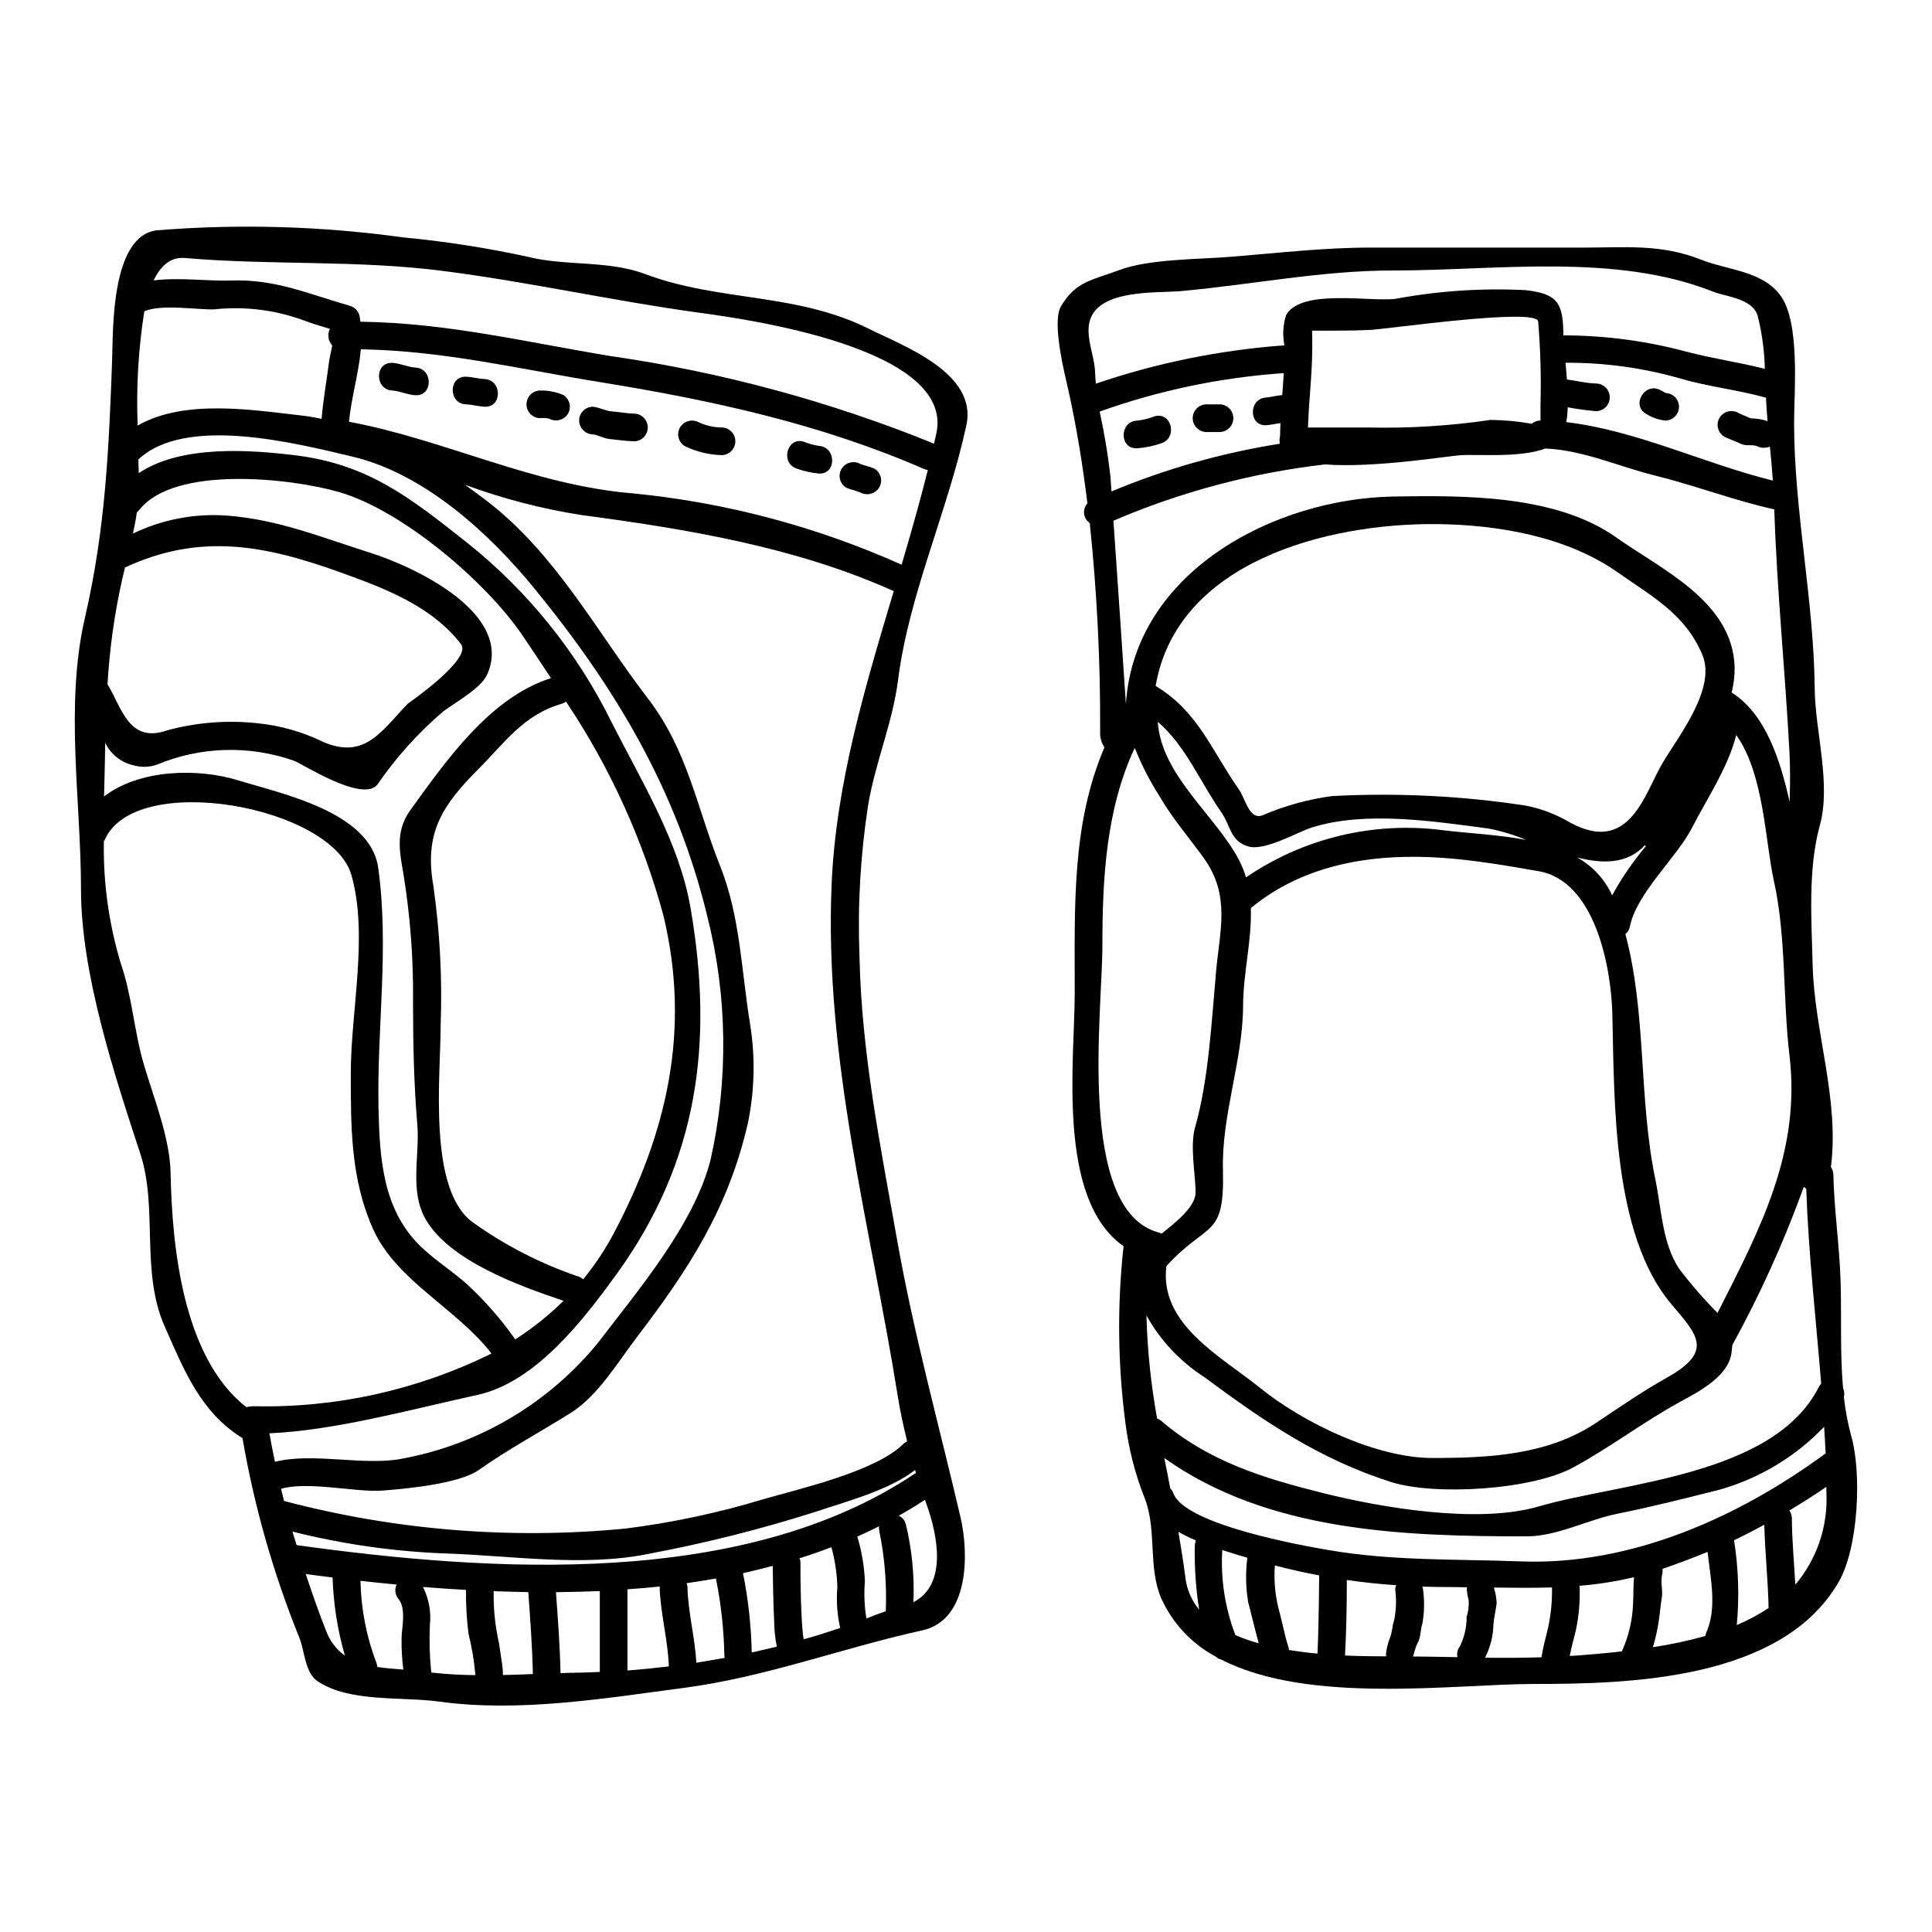 <?xml version="1.0" encoding="UTF-8"?>
<!-- Uploaded to: SVG Repo, www.svgrepo.com, Generator: SVG Repo Mixer Tools -->
<svg fill="#000000" width="800px" height="800px" version="1.1" viewBox="144 144 512 512" xmlns="http://www.w3.org/2000/svg">
 <g>
  <path d="m634.59 524.54c2.824 9.785 1.945 29.77-3.41 38.859-15.105 25.809-55.176 26.871-80.762 26.871-20.676 0-59.574 5.535-82.812-6.492h-0.004c-0.543-0.102-1.043-0.371-1.43-0.766-6.371-3.402-11.438-8.816-14.41-15.398-3.59-8.266-1.133-17.895-4.328-26.395h-0.004c-2.57-6.414-4.305-13.133-5.164-19.992-2.055-15.574-2.227-31.344-0.512-46.961-17.855-12.574-12.941-49.199-12.941-67.305 0-22.621-0.848-44.508 7.871-64.895h0.004c-0.82-1.219-1.219-2.672-1.141-4.141 0.09-18.477-0.828-36.941-2.754-55.32-0.832-0.562-1.383-1.461-1.5-2.457-0.121-1 0.199-2 0.879-2.746-1.246-10.156-2.863-20.238-5.059-30.062-0.953-4.215-4.438-17.965-1.945-22.18 3.996-6.691 8.285-6.891 15.508-9.605 7.918-2.973 20.934-2.785 29.691-3.519 12.426-0.992 24.402-2.422 36.883-2.422l56.215 0.004c11.223 0 20.68-1.027 31.309 3.188 7.262 2.863 16.098 2.934 20.977 9.387 5.387 7.086 3.699 25.734 3.699 33.852 0 23.387 5.242 46.887 5.465 70.422 0.109 11.363 4.398 25.191 1.359 36.254-3.188 11.586-2.199 25.113-1.91 36.918 0.441 17.812 7.152 35.668 4.84 53.633l-0.004 0.004c0.402 0.578 0.629 1.262 0.66 1.969 0.184 9.312 1.613 18.73 1.91 28.23 0.293 9.055-0.184 18.953 0.656 28.41v-0.004c0.336 0.742 0.414 1.574 0.219 2.363 0.379 3.477 1.031 6.918 1.945 10.297zm-6.562 15.324c0-0.621-0.035-1.207-0.035-1.836-3.227 2.234-6.496 4.289-9.789 6.269 0.395 0.574 0.621 1.246 0.656 1.941 0.035 5.938 0.586 11.809 0.918 17.711 5.672-6.711 8.617-15.309 8.25-24.09zm-0.219-10.707c-0.109-2.363-0.254-4.691-0.395-7.039-7.598 7.938-17.18 13.695-27.754 16.68-9.383 2.363-17.711 4.473-27.273 6.414-7.699 1.574-15.84 5.938-23.793 5.938-32.848 0-68.52-1.211-96.039-20.75 0.551 2.676 1.062 5.352 1.574 8.031v0.004c0.387 0.375 0.676 0.84 0.844 1.352 3.188 8.285 33.949 13.777 40.875 14.957 17.047 2.973 33.984 2.387 51.215 3.047 29.055 1.098 57.648-11.621 80.746-28.633zm-1.723-17.742-0.004-0.004c0.164-0.258 0.348-0.504 0.551-0.73-1.395-17.23-3.375-34.535-3.961-51.617h0.004c-0.227-0.18-0.434-0.375-0.629-0.586-5.215 14.449-11.547 28.473-18.945 41.938-0.074 0.621-0.145 1.355-0.254 2.234-0.883 6.125-8.762 10.234-13.309 12.688-9.898 5.387-18.805 12.246-28.707 17.594-10.922 5.902-36.551 7.519-48.207 3.812-19.098-6.086-33.762-16.137-49.453-27.789v0.004c-6.394-4.094-11.672-9.711-15.352-16.352 0.242 9.164 1.188 18.293 2.824 27.312 0.34 0.117 0.664 0.289 0.949 0.512 12.648 10.855 27.203 15.293 43 19.246 15.543 3.887 40.934 8.215 57.008 3.594 22.203-6.453 62.605-8.031 74.48-31.859zm-26.922-19.469c11.113-21.961 22.145-42.508 19.066-68.258-1.836-15.398-0.789-31.125-4.144-46.305-2.305-10.445-2.602-28.301-9.969-38.605-2.055 8.43-8.141 17.562-11.477 24.16-4.289 8.504-14.848 17.488-16.715 26.652l-0.004-0.004c-0.137 0.773-0.559 1.469-1.18 1.945 5.684 21.301 3.449 43.332 7.953 65.074 1.648 7.871 1.762 16.715 6.297 23.645 3.133 4.113 6.531 8.02 10.172 11.695zm19.102-135.42c0.145-4.359 0.18-8.727-0.035-13.086-1.137-21.555-3.336-42.965-4.031-64.449-10.746-2.383-21.082-6.375-31.789-9.016-9.605-2.387-18.844-6.691-28.891-7.113-6.742 2.566-18.254 1.43-22.656 1.793-3.961 0.297-22.91 3.41-35.707 2.422l0.004-0.004c-19.32 2.227-38.215 7.254-56.09 14.922 1.18 16.75 2.566 37.648 3.301 48.574 2.231-34.938 39.152-54.438 70.969-54.988 18.625-0.293 43.004-0.512 59.039 10.887 11.879 8.43 30.699 16.867 31.309 34.168h0.004c0.039 2.32-0.227 4.641-0.789 6.891 9.031 5.719 12.879 17.891 15.371 28.996zm-4.438-85.16c-0.219-2.973-0.477-6.016-0.789-9.02l0.004-0.004c-1.082 0.453-2.305 0.426-3.371-0.07-1.285-0.586-2.863 0.035-4.254-0.625-1.395-0.66-2.898-1.18-4.289-1.832-0.883-0.465-1.535-1.273-1.805-2.234-0.273-0.961-0.141-1.988 0.367-2.848 0.504-0.859 1.34-1.477 2.312-1.707 0.969-0.227 1.992-0.051 2.828 0.492 1.027 0.477 2.09 0.879 3.148 1.355 1.508 0.004 3.008 0.25 4.438 0.734-0.145-1.797-0.297-3.633-0.371-5.43v0.004c0.008-0.266-0.004-0.527-0.035-0.789-7.477-2.09-15.324-2.898-22.828-5.117-9.855-2.809-20.059-4.203-30.309-4.141 0.145 1.43 0.254 2.93 0.371 4.434 2.562 0.332 5.094 0.992 7.695 1.066 2.023 0 3.664 1.641 3.664 3.664s-1.641 3.664-3.664 3.664c-2.512-0.211-5.008-0.555-7.481-1.027-0.027 1.32-0.156 2.637-0.391 3.938 18.398 2.109 36.844 11.09 54.77 15.492zm-1.133 298.78c-0.148-7.367-0.953-14.699-1.141-22.07-2.637 1.43-5.309 2.82-8.027 4.106 0 0.074 0.035 0.113 0.035 0.184l0.004 0.004c1.156 7.371 1.391 14.859 0.699 22.289 2.941-1.246 5.769-2.758 8.438-4.512zm-0.992-328.4c-0.113-4.734-0.75-9.445-1.902-14.039-1.324-4.621-8.395-5.062-11.809-6.414-25.977-10.301-57.305-5.609-84.867-5.609-18.992 0-37.391 3.773-56.203 5.465-7.004 0.621-24.449-0.812-24.449 10.336 0 4.035 1.684 7.555 1.754 11.512 0.039 0.918 0.109 1.793 0.184 2.676 16.156-5.5 32.949-8.91 49.969-10.156-0.535-2.684-0.371-5.465 0.477-8.066 4.144-7.086 22.477-3.332 29.125-4.285v-0.004c11.301-2.09 22.805-2.852 34.281-2.273 8.66 0.957 10.008 3.519 10.043 11.988 11.066 0.012 22.086 1.48 32.77 4.363 6.82 1.785 13.855 2.785 20.637 4.508zm-15.582 335.04c2.973-6.492 1.211-14.406 0.395-21.52-3.938 1.613-7.871 3.113-11.949 4.508 0.062 0.5 0.039 1.012-0.074 1.504-0.512 1.945 0.254 4.144-0.113 6.195-0.328 1.871-0.434 3.777-0.727 5.648h-0.004c-0.344 2.504-0.883 4.981-1.613 7.402 4.688-0.699 9.328-1.691 13.895-2.969 0.051-0.258 0.117-0.516 0.199-0.77zm-11.43-230.74c4.254-7.109 14.188-19.648 10.449-28.52-4.512-10.742-13.16-15.324-22.145-21.648-13.598-9.684-32.004-12.832-48.316-12.988-29.074-0.254-68.812 10.008-74.422 42.902 11.184 6.691 14.66 16.828 22.07 27.422 1.758 2.527 2.754 8.176 6.234 6.852h0.004c5.883-2.531 12.086-4.242 18.434-5.094 17.172-0.918 34.391-0.07 51.391 2.527 4.141 0.82 8.105 2.344 11.73 4.508 15.883 8.605 19.734-7.891 24.57-15.961zm1.137 163c12.391-6.965 7.988-11.293 1.102-19.434-15.742-18.621-15.07-53.961-15.652-77.145-0.336-12.176-4.547-34.941-19.469-37.578-8.07-1.434-17.23-2.973-25.406-3.543-18.074-1.281-36.605 1.469-50.922 13.309 0.293 8.469-2.019 17.156-2.055 25.977-0.066 14.496-5.723 28.742-5.332 43.531 0.441 18.289-4.031 13.344-14.992 25.367-1.945 15.469 14.562 23.977 24.855 32.301 11.621 9.383 30.906 18.551 45.605 18.551 14.957 0 30.535-0.734 43.367-9.277 6.219-4.141 12.34-8.395 18.898-12.062zm-5.68-140.78c-0.074-0.109-0.109-0.219-0.184-0.332-4.586 5.059-11.148 5.059-18 3.297v0.004c4.086 2.273 7.336 5.793 9.273 10.043 2.539-4.617 5.523-8.973 8.91-13.012zm-3.375 200.82c0.145-2.269 0.035-4.766 0.254-7.113h0.004c-4.762 1.129-9.605 1.891-14.484 2.277 0.043 0.102 0.07 0.211 0.074 0.324 0.129 3.832-0.199 7.664-0.988 11.414-0.551 2.309-1.207 4.547-1.648 6.856 0.477-0.035 0.953-0.035 1.43-0.074 3.996-0.293 8.18-0.656 12.391-1.133 1.789-3.953 2.797-8.215 2.973-12.551zm-21.484-4.398c-5.098 0.145-10.195 0.105-15.398 0.035 0.035 0.184 0.109 0.293 0.145 0.477h0.008c0.34 1.195 0.539 2.43 0.586 3.668-0.219 1.867-0.695 3.699-0.848 5.57-0.062 3.09-0.828 6.121-2.231 8.871 5.023 0.074 10.008 0.039 14.957-0.109 0.395-2.637 1.133-5.203 1.758-7.871 0.762-3.492 1.105-7.066 1.027-10.641zm-3.043-309.23 0.004-4.281c0.195-7.34-0.012-14.684-0.625-22-0.395-3.703-39.996 2.055-44.762 2.273-5.059 0.215-10.121 0.18-15.176 0.18 0.105 0 0.07 4.723 0.07 4.875-0.035 6.965-0.918 13.824-1.133 20.785h15.801v0.004c10.914 0.25 21.828-0.426 32.629-2.016 3.648 0.047 7.293 0.391 10.887 1.027 0.625-0.578 1.457-0.883 2.309-0.844zm-3.812 111.12 0.004 0.004c-3.203-1.332-6.531-2.336-9.934-3.004-14.445-1.91-32.734-4.766-46.891-0.262-3.738 1.18-12.32 6.234-16.715 5.023-4.84-1.32-4.766-5.512-7.148-8.941-5.902-8.469-9.422-17.598-16.926-24.125 0.914 14.148 15.172 24.672 21.445 36.48 0.793 1.523 1.445 3.117 1.941 4.762 15.277-10.434 33.859-14.887 52.203-12.5 6.406 0.805 14.395 1.137 22.023 2.566zm-15.766 205.92 0.004 0.004c0.453-1.422 0.637-2.91 0.547-4.398-0.258-0.949-0.43-1.918-0.508-2.898-0.008-0.184 0.004-0.367 0.035-0.551-1.684-0.035-3.41-0.074-5.117-0.074-2.238 0-4.512-0.035-6.691-0.105 0.098 0.246 0.16 0.504 0.184 0.766 0.406 2.961 0.355 5.969-0.148 8.914-0.551 1.609-0.395 3.148-1.027 4.723-0.566 1.09-0.996 2.25-1.281 3.449-0.051 0.223-0.129 0.445-0.223 0.656 3.938 0.039 7.871 0.109 11.809 0.184-0.238-0.941-0.035-1.938 0.547-2.715 1.246-2.465 1.891-5.188 1.875-7.949zm-18.914-7.258c-0.004-0.395 0.098-0.789 0.289-1.137-4.438-0.293-8.797-0.766-13.121-1.391 0 6.34-0.109 13.305-0.477 20.016 4.031 0.18 7.773 0.219 10.922 0.219v0.004c-0.039-0.207-0.062-0.414-0.07-0.621 0.152-1.473 0.512-2.918 1.062-4.293 0.621-1.504 0.547-3.117 1.098-4.621 0.551-2.688 0.648-5.453 0.297-8.176zm-20.164-3.664c0-0.035 0.035-0.035 0.035-0.074-3.922-0.73-7.844-1.613-11.77-2.641-0.277 3.754 0.031 7.527 0.918 11.184 0.992 3.523 1.613 7.223 2.754 10.707 0.035 0.18 0 0.332 0.035 0.516 2.531 0.395 5.062 0.73 7.59 0.953 0.371-8.219 0.441-20.645 0.441-20.645zm-9.785-312.86c0.148-1.945 0.297-3.891 0.395-5.828v-0.004c-16.648 1.141-33.062 4.57-48.773 10.191 1.242 5.691 2.199 11.441 2.859 17.23 0.07 1.246 0.184 2.57 0.262 3.938l-0.004-0.004c14.316-5.977 29.293-10.223 44.617-12.645-0.121-0.695-0.098-1.406 0.07-2.09 0-1.137 0.074-2.234 0.109-3.375-1.242 0.148-2.496 0.477-3.773 0.551-4.723 0.254-4.723-7.086 0-7.332 1.16-0.09 2.809-0.562 4.238-0.633zm-6.231 330.77c-0.988-3.59-1.836-7.293-2.785-10.887h-0.004c-0.66-3.891-0.734-7.856-0.219-11.77-0.789-0.254-1.543-0.477-2.363-0.695-1.246-0.395-2.715-0.844-4.289-1.355-0.461 7.68 0.73 15.367 3.484 22.547 2.004 0.867 4.066 1.59 6.176 2.16zm-11.293-178.16c0.992-10.777 3.812-19.945-3.148-29.77-3.938-5.512-8.434-10.629-11.809-16.496v0.004c-2.606-4.07-4.816-8.379-6.602-12.867-7.625 16.277-8.578 34.68-8.578 52.535 0 17.375-6.891 70.238 15.027 75.922 0.262 0.074 0.441 0.219 0.664 0.293 4.106-3.297 9.125-7.293 9.016-11.145-0.109-5.059-1.539-12.246-0.109-17.156 3.594-12.688 4.367-28.379 5.539-41.32zm-5.664 152.91c0.004-0.691 0.094-1.383 0.258-2.055-1.574-0.637-3.106-1.379-4.586-2.215 0.691 4.07 1.355 8.141 1.867 12.203h-0.004c0.387 3.086 1.648 5.996 3.633 8.395-0.848-5.402-1.238-10.863-1.168-16.328z"/>
  <path d="m585.46 248.16c1.992 0.086 3.547 1.758 3.488 3.754-0.059 1.996-1.715 3.574-3.711 3.539-1.742-0.219-3.418-0.805-4.91-1.727-4.18-2.234-0.477-8.578 3.703-6.34 0.363 0.176 0.719 0.371 1.062 0.586z"/>
  <path d="m467.3 251.16c1.977 0.062 3.547 1.684 3.547 3.664s-1.57 3.602-3.547 3.668h-3.664c-1.98-0.066-3.551-1.688-3.551-3.668s1.57-3.602 3.551-3.664z"/>
  <path d="m449.86 254.37c4.473-1.504 6.414 5.574 1.941 7.086v-0.004c-2.094 0.746-4.277 1.199-6.492 1.355-4.723 0.184-4.691-7.148 0-7.332 1.559-0.168 3.09-0.539 4.551-1.105z"/>
  <path d="m374.44 231.22c9.133 4.547 28.629 11.66 25.664 25.441-4.84 22.547-15.215 44.727-18.105 67.527-1.465 11.438-6.016 21.777-7.914 33.062h-0.004c-2.051 13.238-2.828 26.641-2.312 40.027 0.516 25.703 5.539 50.301 10.008 75.52 4.438 25.004 11.07 48.836 16.793 73.395 2.16 9.348 2.422 27.133-10.195 29.879-21.406 4.723-41.277 12.355-63.309 15.254-20.859 2.754-43.406 6.527-64.527 3.629-10.039-1.395-23.898 0.293-32.406-5.43-3.336-2.234-3.41-8.102-4.766-11.414h0.004c-6.918-17.07-11.98-34.832-15.109-52.984-11.113-6.891-15.473-17.965-20.641-29.656-6.414-14.59-1.723-31.234-6.414-45.656-6.891-21.008-15.742-47.766-15.742-70.172 0-23.461-4.328-48.805 1.062-72.027 5.402-23.332 6.363-44.867 7.203-68.734 0.254-7.004-0.395-32.551 11.914-33.852 21.691-1.742 43.512-1.117 65.07 1.867 11.113 1.051 22.152 2.766 33.062 5.137 10.195 2.562 21.301 0.879 31.16 4.582 19.836 7.445 40.078 4.852 59.504 14.605zm17.711 27.602c4.875-22.691-50.734-30.281-62.688-31.93-22.691-3.082-45.094-8.141-67.895-11.07-22.945-2.973-45.656-1.469-68.59-3.449-3.738-0.328-6.379 2.016-8.266 5.938 6.598-0.844 14.699 0.219 20.02 0.035 12.129-0.477 20.422 3.375 31.965 6.691v0.004c1.246 0.344 2.219 1.32 2.562 2.566 0.113 0.547 0.148 1.098 0.262 1.648 23.059 0.332 43.328 5.312 66.207 9.094 29.438 4.231 58.25 12.027 85.805 23.223 0.199-0.906 0.434-1.832 0.613-2.75zm-6.086 309.77c8.945-4.582 6.562-17.523 3.375-26.211-0.113-0.297-0.184-0.59-0.332-0.918-2.238 1.504-4.582 2.898-6.926 4.215v0.004c0.969 0.457 1.668 1.336 1.906 2.379 1.609 6.727 2.273 13.641 1.977 20.547zm3.812-300.03h0.004c-0.266-0.043-0.527-0.105-0.785-0.184-27.348-11.949-56.055-18.219-85.305-22.984-22.043-3.543-41.906-8.43-64.156-8.832-0.586 6.414-2.566 13.012-3.148 19.207 25.625 4.801 48.645 16.793 75.336 18.992l-0.004-0.004c24.57 2.414 48.59 8.797 71.121 18.895 2.461-8.355 4.856-16.719 6.938-25.074zm-3.148 265.79c-0.07-0.262-0.145-0.516-0.215-0.789-7.043 5.465-18.551 8.43-26.469 11.109v0.004c-14.473 4.594-29.211 8.301-44.137 11.105-17.344 3.543-36.66 0.441-54.148-0.109-13.582-0.527-27.074-2.469-40.254-5.789 0.367 1.207 0.734 2.383 1.102 3.59 51.562 7.152 118.3 11.512 163.76-18.895 0.113-0.078 0.23-0.148 0.355-0.207zm-3.262-7.754c0.281-0.258 0.598-0.473 0.941-0.641-0.988-3.996-1.867-7.992-2.492-11.988-7.258-45.312-19.539-89.414-17.523-135.71 1.137-26.543 8.836-52.098 16.461-77.609-26.023-11.695-54.711-16.426-82.777-20.164-10.527-1.645-20.867-4.336-30.863-8.027 1.969 1.43 3.938 2.863 5.863 4.328 18.371 14.188 28.852 34.348 42.598 52.277 10.629 13.859 12.906 28.734 19.207 44.543 5.352 13.418 5.613 28.078 7.957 42.16h0.004c1.336 8.57 1.121 17.312-0.625 25.809-5.195 22.633-15.578 38.652-29.695 57.129-4.988 6.566-10.043 15.141-17.195 19.68-8.137 5.117-16.566 9.605-24.449 15.176-5.242 3.738-20.051 5.059-25.664 5.465-6.742 0.512-19.574-2.566-26.727-0.477 0.262 1.062 0.512 2.125 0.789 3.223 29.438 7.758 60.02 10.242 90.328 7.332 12.484-1.559 24.812-4.184 36.848-7.844 9.297-2.699 29.566-7.25 37.016-14.656zm-4.723 44.395h-0.004c0.293-7.144-0.285-14.297-1.723-21.301-0.078-0.395-0.102-0.801-0.074-1.207-1.902 0.953-3.809 1.871-5.789 2.754 0.039 0.074 0.074 0.109 0.109 0.184v0.004c1.121 3.777 1.773 7.68 1.945 11.617-0.273 3.293-0.141 6.606 0.395 9.863 1.684-0.668 3.402-1.324 5.137-1.914zm-12.059 4.438c0-0.035-0.035-0.035-0.035-0.07l-0.004-0.004c-0.797-3.519-1.047-7.144-0.734-10.742-0.098-3.582-0.625-7.141-1.574-10.594-2.785 1.062-5.609 2.055-8.469 2.934l-0.004-0.004c0.16 0.293 0.25 0.621 0.258 0.953 0 3.668 0.035 7.086 0.148 10.629 0.109 2.422 0.18 4.84 0.395 7.223 0.039 0.836 0.141 1.672 0.293 2.496-0.004 0.062 0.008 0.125 0.035 0.18 3.297-0.91 6.519-1.941 9.676-3.004zm-16.828 4.953v-0.004c-0.461-2.371-0.699-4.777-0.715-7.188-0.215-4.066-0.328-11.473-0.367-14.223-2.602 0.691-5.238 1.355-7.871 1.941 1.395 6.918 2.168 13.949 2.312 21.008 2.227-0.461 4.43-1.027 6.629-1.539zm-13.777 2.969v-0.004c-0.055-0.129-0.09-0.262-0.109-0.395-0.121-6.934-0.871-13.844-2.242-20.641-2.562 0.441-5.164 0.883-7.773 1.246 0.137 0.34 0.211 0.699 0.227 1.062 0.18 6.746 1.969 13.273 2.363 20.016 2.492-0.426 5.019-0.82 7.516-1.289zm-3.781-131.95c4.777-21.285 4.488-43.398-0.848-64.551-8.137-33.457-24.082-60.27-45.785-86.848-11.988-14.699-29.258-30.539-48.395-35.031-14.516-3.41-43.992-11.07-56.605 0.789 0.039 1.281 0.074 2.531 0.109 3.629 11.223-7.551 29.551-6.195 41.535-4.723 19.43 2.383 30.719 11.473 45.676 23.316h0.008c16.035 12.832 29.047 29.039 38.113 47.469 7.914 15.617 17.855 31.637 20.895 49.16 6.231 36.109 1.871 67.457-19.723 97.219-8.727 12.023-21.336 28.445-36.699 31.824-18.363 4.031-37.832 9.418-55.184 10.188 0.441 2.457 0.918 4.984 1.465 7.551 10.156-2.566 23.723 1.18 33.766-0.844 20.348-3.773 38.699-14.633 51.805-30.645 10.602-13.895 25.484-31.348 29.867-48.504zm-25.645 19.449c14.078-26.691 20.469-53.781 13.16-84.23-5.469-20.168-14.188-39.312-25.809-56.68-0.336 0.215-0.691 0.398-1.062 0.551-10.156 2.824-15.352 10.52-22.215 17.379-9.57 9.57-14.301 16.902-11.914 30.648 1.754 12.258 2.414 24.648 1.969 37.027 0 13.527-3.519 43.809 8.578 52.422 8.527 6.102 17.906 10.918 27.836 14.297 0.5 0.156 0.965 0.418 1.355 0.766 3.094-3.785 5.805-7.863 8.102-12.18zm14.594 114.78c-0.223-7.086-2.238-13.934-2.422-21.008 0-0.074 0.035-0.109 0.035-0.184-2.863 0.297-5.719 0.551-8.578 0.734v21.52c3.633-0.273 7.262-0.637 10.965-1.078zm-18.293 1.465v-21.445c-3.848 0.145-7.738 0.254-11.621 0.293 0.512 7.113 1.066 14.297 1.211 21.449 1.945-0.074 3.887-0.109 5.828-0.145 1.504-0.02 3.043-0.129 4.582-0.168zm-12.941-263.38c-2.527-3.848-5.059-7.664-7.629-11.438-9.785-14.336-31.855-33.031-48.488-37.867-12.758-3.703-43.691-7.148-52.977 4.723h0.004c-0.191 0.234-0.414 0.445-0.66 0.625-0.254 1.871-0.621 3.773-1.027 5.644 7.75-3.746 16.344-5.391 24.93-4.766 13.676 1.062 24.859 5.719 37.762 9.789 12.246 3.848 38.273 16.238 31.199 32.273-1.652 3.738-8.18 7.223-11.699 9.863-6.625 5.664-12.477 12.172-17.41 19.359-3.961 4.875-19.941-5.539-22.07-6.297v-0.004c-11.805-4.168-24.734-3.812-36.293 0.992-1.883 0.688-3.926 0.789-5.867 0.297-3.449-0.648-6.387-2.894-7.918-6.051-0.035 4.582-0.18 9.348-0.297 14.227 9.383-7.297 25.039-7.555 35.523-4.289 11.512 3.543 35.086 8.355 37.141 23.223 2.934 21.078-0.367 42.379 0.07 63.566 0.297 13.309 1.066 27.055 11.328 36.879 3.938 3.738 8.359 6.453 12.32 10.047 4.695 4.356 8.918 9.199 12.594 14.441 4.613-2.953 8.902-6.383 12.797-10.234-11.953-4-30.098-10.598-36.48-21.488-4.438-7.59-1.574-16.926-2.273-25.191-0.918-10.926-1.133-21.629-1.133-32.594v0.004c0.125-11.441-0.746-22.875-2.602-34.164-1.102-6.125-1.945-11.258 1.867-16.57 9.512-13.152 21.156-29.902 37.289-35zm-4.801 263.92c-0.145-7.258-0.695-14.516-1.207-21.703-3.047-0.074-6.09-0.145-9.168-0.254l-0.004-0.004c-0.086 4.137 0.281 8.266 1.098 12.32 0.441 1.719 0.66 4.066 0.953 5.824 0.246 1.301 0.379 2.617 0.395 3.938 0 0.074-0.035 0.109-0.035 0.145 2.648-0.047 5.328-0.148 7.965-0.266zm-15.18 0.297-0.004-0.004c-0.043-0.078-0.066-0.164-0.07-0.254-0.312-3.598-0.914-7.168-1.797-10.672-0.488-3.867-0.707-7.762-0.66-11.656-3.809-0.219-7.625-0.477-11.414-0.789 1.574 3.113 2.211 6.617 1.836 10.086-0.191 4.199-0.066 8.41 0.367 12.594 3.898 0.43 7.816 0.664 11.738 0.691zm-17.93-257.47c0.109-0.109 17.086-11.809 14.078-15.742-7.773-10.156-20.422-14.883-32.039-19.062-20.074-7.223-37.102-10.484-57.008-1.281-0.254 1.098-0.547 2.199-0.789 3.297h0.004c-2.035 9.109-3.324 18.371-3.856 27.691 3.777 6.086 5.574 15.766 15.84 12.176 7.781-2.113 15.887-2.746 23.902-1.875 6.051 0.605 11.949 2.281 17.414 4.953 11.203 4.836 15.633-3.199 22.453-10.156zm22.145 172.23c-9.094-11.84-25.258-19.285-31.383-32.992-5.938-13.273-5.902-26.945-5.902-41.328 0-16.352 4.691-36.477 0.18-52.422-5.125-18.316-57.562-27.898-65.434-9.266-0.074 0.109-0.148 0.145-0.184 0.262h-0.004c-0.188 10.941 1.32 21.848 4.477 32.328 3.008 8.691 3.543 18.039 6.125 26.836 2.637 8.875 6.891 19.434 7.086 28.707 0.371 19.211 3.148 48.906 20.094 62.102h-0.004c0.66-0.168 1.336-0.254 2.016-0.258 21.797 0.488 43.391-4.305 62.934-13.969zm-23.82 75.086c0.145-2.824 1.18-7.59-0.789-9.973l0.004-0.004c-0.922-1.078-1.137-2.59-0.551-3.883-3.223-0.297-6.41-0.625-9.566-0.988 0.152 7.461 1.59 14.84 4.25 21.809 0.125 0.332 0.199 0.676 0.223 1.027 2.195 0.332 4.512 0.477 6.891 0.695v0.004c-0.375-2.883-0.527-5.785-0.461-8.688zm-15.031 4.984v-0.004c-1.941-6.742-3.035-13.699-3.262-20.711-2.383-0.297-4.766-0.586-7.113-0.918 1.758 5.277 3.543 10.375 5.387 15.031v0.004c0.965 2.644 2.699 4.941 4.981 6.594zm-4.148-343.25c0.035-0.371 0.438-2.164 0.809-3.961-1.113-1.188-1.363-2.945-0.629-4.398-2.641-0.789-5.203-1.574-7.805-2.566-7.34-2.547-15.152-3.434-22.879-2.602-4.359 0.145-14.039-1.469-18.5 0.512-1.586 10.012-2.176 20.156-1.762 30.281 12.395-7.113 30.359-4.144 43.629-2.641 1.719 0.184 3.406 0.512 5.117 0.844 0.441-5.242 1.359-10.227 2.019-15.469z"/>
  <path d="m375.69 268.17c0.84 0.492 1.449 1.297 1.695 2.238 0.25 0.941 0.113 1.941-0.379 2.781-1.062 1.699-3.262 2.277-5.023 1.324-1.18-0.516-2.492-0.734-3.664-1.246v-0.004c-0.836-0.484-1.449-1.281-1.695-2.219-0.25-0.934-0.113-1.93 0.375-2.766 1.043-1.727 3.266-2.312 5.019-1.32 1.18 0.477 2.457 0.695 3.672 1.211z"/>
  <path d="m360.99 262.16c4.723 0.297 4.723 7.625 0 7.332-2.004-0.188-3.973-0.629-5.863-1.32-4.441-1.504-2.531-8.582 1.969-7.086v0.004c1.246 0.516 2.559 0.875 3.894 1.07z"/>
  <path d="m335.32 257.28c1.98 0.066 3.551 1.688 3.551 3.668s-1.57 3.602-3.551 3.668c-3.391-0.082-6.727-0.887-9.785-2.363-0.836-0.484-1.445-1.281-1.695-2.219-0.246-0.938-0.113-1.934 0.375-2.769 1.039-1.727 3.266-2.309 5.023-1.316 1.91 0.871 3.984 1.328 6.082 1.332z"/>
  <path d="m312.12 253.62c1.977 0.066 3.547 1.688 3.547 3.668 0 1.98-1.57 3.602-3.547 3.664-2.234-0.074-4.512-0.371-6.691-0.625-1.504-0.145-2.898-1.062-4.289-1.207h-0.004c-2.004-0.047-3.621-1.664-3.664-3.668 0.008-2.023 1.645-3.66 3.664-3.664 1.797 0.18 3.375 1.137 5.059 1.242 1.965 0.156 3.945 0.551 5.926 0.59z"/>
  <path d="m293.2 248.63c1.746 1.023 2.336 3.269 1.32 5.019-1.059 1.703-3.273 2.269-5.019 1.285-0.797-0.164-1.613-0.203-2.422-0.109-1.977-0.066-3.547-1.688-3.547-3.668 0-1.98 1.57-3.602 3.547-3.668 2.098-0.047 4.184 0.34 6.121 1.141z"/>
  <path d="m272.42 244.45c4.695 0.254 4.723 7.59 0 7.332-1.648-0.074-3.258-0.551-4.914-0.621-4.691-0.148-4.723-7.477 0-7.332 1.652 0.07 3.262 0.547 4.914 0.621z"/>
  <path d="m254.09 241.41c4.695 0.219 4.723 7.555 0 7.332-2.09-0.109-4.176-1.137-6.121-1.246-4.695-0.219-4.723-7.551 0-7.328 2.09 0.102 4.176 1.129 6.121 1.242z"/>
 </g>
</svg>